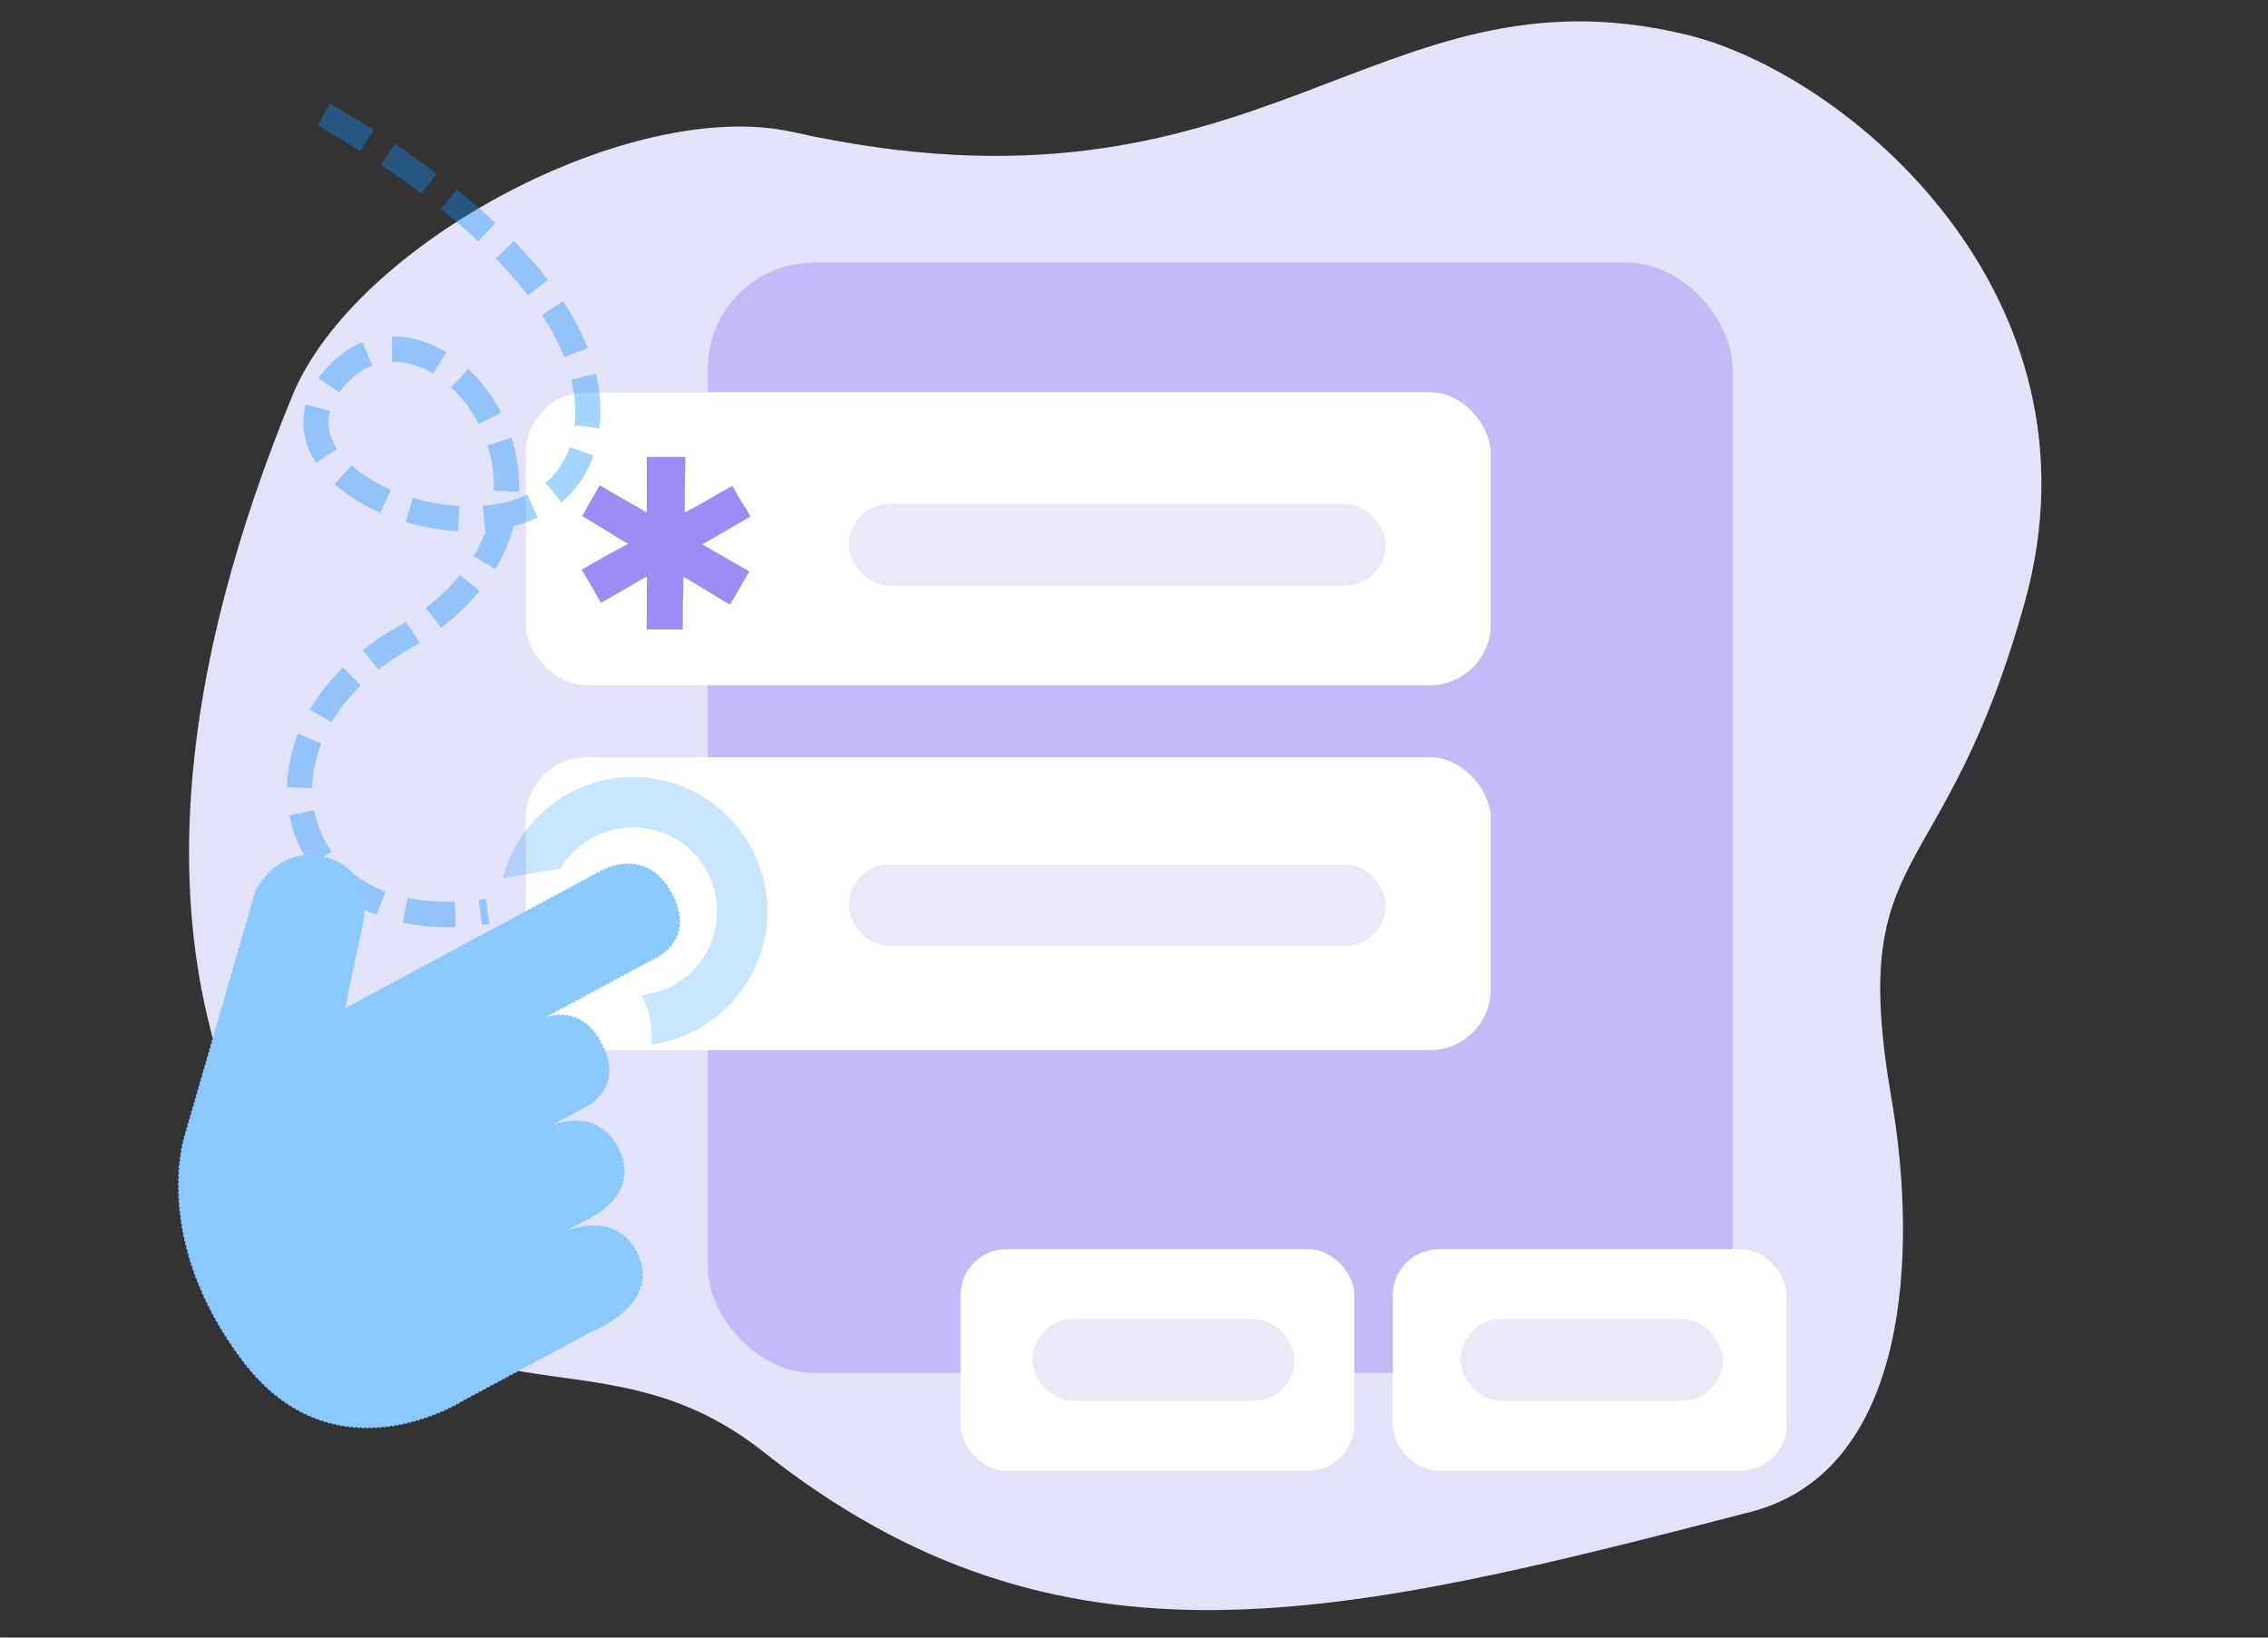 <?xml version="1.0" encoding="UTF-8" standalone="no"?>
<!-- Created with Inkscape (http://www.inkscape.org/) -->

<svg
   width="180"
   height="130"
   viewBox="0 0 47.625 34.396"
   version="1.1"
   id="svg514"
   inkscape:version="1.2.1 (9c6d41e410, 2022-07-14)"
   sodipodi:docname="forms.svg"
   xml:space="preserve"
   xmlns:inkscape="http://www.inkscape.org/namespaces/inkscape"
   xmlns:sodipodi="http://sodipodi.sourceforge.net/DTD/sodipodi-0.dtd"
   xmlns="http://www.w3.org/2000/svg"
   xmlns:svg="http://www.w3.org/2000/svg"><rect x="0" y="0" width="47.625" height="34.396" fill="#333333" stroke="none"/><sodipodi:namedview
     id="namedview516"
     pagecolor="#505050"
     bordercolor="#eeeeee"
     borderopacity="1"
     inkscape:showpageshadow="0"
     inkscape:pageopacity="0"
     inkscape:pagecheckerboard="0"
     inkscape:deskcolor="#505050"
     inkscape:document-units="px"
     showgrid="false"
     inkscape:zoom="1.0872561"
     inkscape:cx="59.783523"
     inkscape:cy="-34.030621"
     inkscape:window-width="1920"
     inkscape:window-height="1017"
     inkscape:window-x="-8"
     inkscape:window-y="-8"
     inkscape:window-maximized="1"
     inkscape:current-layer="layer1" /><defs
     id="defs511"><inkscape:path-effect
       effect="fillet_chamfer"
       id="path-effect67455"
       is_visible="true"
       lpeversion="1"
       nodesatellites_param="F,0,0,1,0,0,0,1 @ F,0,0,1,0,0,0,1 @ F,0,0,1,0,0,0,1 @ F,0,0,1,0,0,0,1 @ F,0,0,1,0,0,0,1 @ F,0,0,1,0,0,0,1 @ F,0,0,1,0,0,0,1 @ F,0,0,1,0,0,0,1"
       unit="px"
       method="auto"
       mode="F"
       radius="0"
       chamfer_steps="1"
       flexible="false"
       use_knot_distance="true"
       apply_no_radius="true"
       apply_with_radius="true"
       only_selected="false"
       hide_knots="false" /><inkscape:path-effect
       effect="fillet_chamfer"
       id="path-effect12354"
       is_visible="true"
       lpeversion="1"
       nodesatellites_param="F,0,1,1,0,8.363,0,1 @ F,0,1,1,0,8.363,0,1 @ F,0,0,1,0,8.363,0,1"
       unit="px"
       method="auto"
       mode="F"
       radius="0"
       chamfer_steps="1"
       flexible="false"
       use_knot_distance="true"
       apply_no_radius="true"
       apply_with_radius="true"
       only_selected="false"
       hide_knots="false" /><inkscape:path-effect
       effect="roughen"
       id="path-effect7391"
       is_visible="true"
       lpeversion="1.2"
       method="segments"
       max_segment_size="21"
       segments="2"
       displace_x="3.93;1"
       displace_y="2.6;1"
       global_randomize="1.7;1"
       handles="along"
       shift_nodes="true"
       fixed_displacement="true"
       spray_tool_friendly="false" /><inkscape:path-effect
       effect="fillet_chamfer"
       id="path-effect3656"
       is_visible="true"
       lpeversion="1"
       nodesatellites_param="F,0,0,1,0,0,0,1 @ F,0,0,1,0,6.896,0,1 @ F,0,0,1,0,0,0,1 @ F,0,0,1,0,0,0,1 @ F,0,0,1,0,0,0,1 @ F,0,0,1,0,6.896,0,1"
       unit="px"
       method="auto"
       mode="F"
       radius="0"
       chamfer_steps="1"
       flexible="false"
       use_knot_distance="true"
       apply_no_radius="true"
       apply_with_radius="true"
       only_selected="false"
       hide_knots="false" /><inkscape:path-effect
       effect="fillet_chamfer"
       id="path-effect2129"
       is_visible="true"
       lpeversion="1"
       nodesatellites_param="F,0,0,1,0,0,0,1 @ F,0,0,1,0,9.007,0,1 @ F,0,0,1,0,0,0,1 @ F,0,0,1,0,6.367,0,1 @ F,0,0,1,0,0,0,1 @ F,0,0,1,0,9.007,0,1"
       unit="px"
       method="auto"
       mode="F"
       radius="0"
       chamfer_steps="1"
       flexible="false"
       use_knot_distance="true"
       apply_no_radius="true"
       apply_with_radius="true"
       only_selected="false"
       hide_knots="false" /><linearGradient
       id="SVGID_6_"
       gradientUnits="userSpaceOnUse"
       x1="4714.747"
       y1="405.991"
       x2="4753.892"
       y2="405.991"
       gradientTransform="matrix(-1,0,0,1,4926.282,0)">
			<stop
   offset="0"
   style="stop-color:#2B3E7F"
   id="stop51702" />
			<stop
   offset="1"
   style="stop-color:#4D51C0"
   id="stop51704" />
		</linearGradient></defs><g
     inkscape:label="Layer 1"
     inkscape:groupmode="layer"
     id="layer1"><path
       id="rect67453"
       d="m 16.642,2.772 c 9.904,2.203 12.188,-3.641 18.778,-2.042 3.363,0.816 8.892,5.462 7.098,11.918 -1.708,6.146 -3.735,5.008 -2.799,10.429 0.551,3.19 0.389,7.813 -2.961,8.68 -8.602,2.225 -14.476,3.69 -20.725,-1.261 -3.575,-2.832 -6.615,0 -9.896,-4.985 -3.499,-5.317 -2.21,-11.804 0,-17.196 1.312,-3.202 7.127,-6.294 10.505,-5.543 z"
       style="fill:#e2e2f8;fill-opacity:1;stroke:none;stroke-width:1.323;stroke-dasharray:none;paint-order:stroke fill markers"
       sodipodi:nodetypes="sssssssss" /><rect
       style="fill:#c4baf8;fill-opacity:1;stroke:none;stroke-width:1.323;stroke-dasharray:none;paint-order:stroke fill markers"
       id="rect67860"
       width="21.519"
       height="23.321"
       x="14.862"
       y="5.516"
       ry="2.231" /><rect
       style="fill:#ffffff;fill-opacity:1;stroke-width:0.654"
       id="rect687-0-7-6"
       width="8.269"
       height="4.653"
       x="20.171"
       y="26.238"
       ry="0.965" /><rect
       style="fill:#ffffff;fill-opacity:1;stroke-width:0.654"
       id="rect687-0-7-6-5"
       width="8.269"
       height="4.653"
       x="29.248"
       y="26.238"
       ry="0.965" /><rect
       style="fill:#ffffff;stroke-width:0.794;fill-opacity:1;stroke:none;stroke-opacity:1;stroke-dasharray:none"
       id="rect687-0-7-58"
       width="20.261"
       height="6.153"
       x="11.041"
       y="8.239"
       ry="1.276" /><rect
       style="fill:#ffffff;fill-opacity:1;stroke:none;stroke-width:0.794;stroke-dasharray:none;stroke-opacity:1"
       id="rect687-0-7-58-5"
       width="20.261"
       height="6.153"
       x="11.041"
       y="15.905"
       ry="1.276" /><path
       d="m 13.584,12.106 q -0.241,0.139 -0.482,0.279 -0.241,0.139 -0.482,0.279 -0.101,-0.177 -0.203,-0.355 -0.101,-0.177 -0.203,-0.342 0.241,-0.139 0.482,-0.279 0.253,-0.139 0.494,-0.266 -0.241,-0.139 -0.482,-0.291 -0.241,-0.152 -0.482,-0.291 0.089,-0.165 0.177,-0.317 0.101,-0.165 0.19,-0.329 l 0.988,0.57 V 9.597 h 0.811 q 0,0.291 -0.013,0.583 0,0.291 0,0.583 0.253,-0.127 0.507,-0.279 0.253,-0.152 0.494,-0.279 0.089,0.165 0.19,0.329 0.101,0.152 0.19,0.317 -0.253,0.139 -0.507,0.291 -0.253,0.152 -0.507,0.291 l 0.988,0.57 q -0.101,0.177 -0.203,0.355 -0.101,0.177 -0.203,0.342 -0.241,-0.139 -0.482,-0.291 -0.241,-0.152 -0.494,-0.291 0,0.279 -0.013,0.558 0,0.266 0,0.545 h -0.76 z"
       id="path1283"
       style="font-weight:bold;font-size:8.467px;font-family:'Reem Kufi';-inkscape-font-specification:'Reem Kufi Bold';text-align:center;text-anchor:middle;fill:#9c8cf4;fill-opacity:1;stroke-width:2.02" /><rect
       style="fill:#e9e9f9;fill-opacity:1;stroke:none;stroke-width:0.794;stroke-dasharray:none;stroke-opacity:1;paint-order:stroke fill markers"
       id="rect74472"
       width="11.271"
       height="1.721"
       x="17.825"
       y="10.583"
       ry="0.86" /><rect
       style="fill:#e9e9f9;fill-opacity:1;stroke:none;stroke-width:0.555;stroke-dasharray:none;stroke-opacity:1;paint-order:stroke fill markers"
       id="rect74472-2"
       width="5.506"
       height="1.721"
       x="30.672"
       y="27.704"
       ry="0.86" /><rect
       style="fill:#e9e9f9;fill-opacity:1;stroke:none;stroke-width:0.555;stroke-dasharray:none;stroke-opacity:1;paint-order:stroke fill markers"
       id="rect74472-2-6"
       width="5.506"
       height="1.721"
       x="21.681"
       y="27.704"
       ry="0.86" /><rect
       style="fill:#e9e9f9;fill-opacity:1;stroke:none;stroke-width:0.794;stroke-dasharray:none;stroke-opacity:1;paint-order:stroke fill markers"
       id="rect74472-1"
       width="11.271"
       height="1.721"
       x="17.825"
       y="18.154"
       ry="0.86" /><path
       style="fill:none;fill-opacity:1;stroke:#1292fb;stroke-width:0.529;stroke-dasharray:1.058, 0.529;stroke-dashoffset:0;stroke-opacity:0.382;paint-order:stroke fill markers"
       d="m 6.797,2.409 c 0,0 6.109,3.269 5.506,6.711 C 11.701,12.561 4.99,10.367 7.012,7.958 9.034,5.549 13.207,10.669 8.432,13.422 4.876,15.472 5.937,19.789 10.238,19.143"
       id="path74664"
       sodipodi:nodetypes="csssc" /><path
       style="fill:#89c9fd;fill-opacity:1;stroke:#89c9fd;stroke-width:0.03;stroke-dasharray:0.061, 0.03;stroke-dashoffset:0;stroke-opacity:1;paint-order:stroke fill markers"
       d="M 7.227,21.2 12.597,18.313 c 0,0 0.948,-0.577 1.501,0.451 0.553,1.029 -0.419,1.394 -0.419,1.394 l -2.493,1.341 c 0,0 0.895,-0.593 1.429,0.4 0.534,0.994 -0.367,1.366 -0.367,1.366 l -0.907,0.487 c 0,0 1.097,-0.635 1.622,0.342 0.525,0.976 -0.576,1.478 -0.576,1.478 l -0.959,0.516 c 0,0 1.347,-0.881 1.928,0.2 0.581,1.081 -0.925,1.666 -0.925,1.666 l -2.702,1.453 c 0,0 -2.685,1.736 -4.621,-0.819 -1.936,-2.555 -1.229,-4.71 -1.229,-4.71 l 1.494,-5.163 c 0,0 0.467,-0.97 1.467,-0.699 1,0.271 0.783,1.332 0.783,1.332 z"
       id="path75467" /><path
       id="path76699"
       style="color:#000000;fill:#279bfc;paint-order:stroke fill markers;fill-opacity:0.253"
       d="M 13.293 16.32 C 11.981 16.32 10.872 17.226 10.559 18.443 L 11.772 18.244 C 12.078 17.725 12.641 17.379 13.293 17.379 C 14.273 17.379 15.056 18.162 15.056 19.143 C 15.056 20.064 14.365 20.812 13.468 20.899 C 13.676 21.281 13.7 21.659 13.673 21.939 C 15.047 21.752 16.115 20.566 16.115 19.143 C 16.115 17.59 14.845 16.32 13.293 16.32 z " /><rect
       style="fill:#9a9ce9;fill-opacity:1;stroke:none;stroke-width:1.058;stroke-dasharray:none;stroke-dashoffset:0;stroke-opacity:0.382;paint-order:stroke fill markers"
       id="rect111180"
       width="6.023"
       height="6.023"
       x="-55.408"
       y="33.382" /><rect
       style="fill:#a2b9eb;fill-opacity:1;stroke:none;stroke-width:1.058;stroke-dasharray:none;stroke-dashoffset:0;stroke-opacity:0.382;paint-order:stroke fill markers"
       id="rect111180-7"
       width="6.023"
       height="6.023"
       x="-49.385"
       y="33.382" /><rect
       style="fill:#a3dcef;fill-opacity:1;stroke:none;stroke-width:1.058;stroke-dasharray:none;stroke-dashoffset:0;stroke-opacity:0.382;paint-order:stroke fill markers"
       id="rect111180-7-4"
       width="6.023"
       height="6.023"
       x="-43.363"
       y="33.382" /><rect
       style="fill:#adece3;fill-opacity:1;stroke:none;stroke-width:1.058;stroke-dasharray:none;stroke-dashoffset:0;stroke-opacity:0.382;paint-order:stroke fill markers"
       id="rect111180-7-2"
       width="6.023"
       height="6.023"
       x="-37.34"
       y="33.382" /><rect
       style="fill:#c4baf8;fill-opacity:1;stroke:none;stroke-width:1.058;stroke-dasharray:none;stroke-dashoffset:0;stroke-opacity:0.382;paint-order:stroke fill markers"
       id="rect111180-2"
       width="6.023"
       height="6.023"
       x="-55.408"
       y="47.484" /><rect
       style="fill:#89c9fd;fill-opacity:1;stroke:none;stroke-width:1.058;stroke-dasharray:none;stroke-dashoffset:0;stroke-opacity:0.382;paint-order:stroke fill markers"
       id="rect111180-7-20"
       width="6.023"
       height="6.023"
       x="-49.385"
       y="47.484" /><rect
       style="fill:#e9e9f9;fill-opacity:1;stroke:none;stroke-width:1.058;stroke-dasharray:none;stroke-dashoffset:0;stroke-opacity:0.382;paint-order:stroke fill markers"
       id="rect111180-7-4-7"
       width="6.023"
       height="6.023"
       x="-43.363"
       y="47.484" /><rect
       style="fill:#4d51c0;fill-opacity:1;stroke:none;stroke-width:1.058;stroke-dasharray:none;stroke-dashoffset:0;stroke-opacity:0.382;paint-order:stroke fill markers"
       id="rect111180-7-2-4"
       width="6.023"
       height="6.023"
       x="-37.34"
       y="47.484" /><rect
       style="fill:#67d688;fill-opacity:1;stroke:none;stroke-width:1.058;stroke-dasharray:none;stroke-dashoffset:0;stroke-opacity:0.382;paint-order:stroke fill markers"
       id="rect111180-2-5"
       width="6.023"
       height="6.023"
       x="-55.408"
       y="53.202" /><rect
       style="fill:#fec95e;fill-opacity:1;stroke:none;stroke-width:1.058;stroke-dasharray:none;stroke-dashoffset:0;stroke-opacity:0.382;paint-order:stroke fill markers"
       id="rect111180-7-20-8"
       width="6.023"
       height="6.023"
       x="-49.385"
       y="53.202" /><rect
       style="fill:#fe5e71;fill-opacity:1;stroke:none;stroke-width:1.058;stroke-dasharray:none;stroke-dashoffset:0;stroke-opacity:0.382;paint-order:stroke fill markers"
       id="rect111180-7-4-7-0"
       width="6.023"
       height="6.023"
       x="-43.363"
       y="53.202" /><rect
       style="fill:#279bfc;fill-opacity:1;stroke:none;stroke-width:1.058;stroke-dasharray:none;stroke-dashoffset:0;stroke-opacity:0.382;paint-order:stroke fill markers"
       id="rect111180-7-2-4-5"
       width="6.023"
       height="6.023"
       x="-37.34"
       y="53.202" /><rect
       style="fill:#9f8ff4;fill-opacity:1;stroke:none;stroke-width:1.058;stroke-dasharray:none;stroke-dashoffset:0;stroke-opacity:0.382;paint-order:stroke fill markers"
       id="rect111180-7-2-4-5-4"
       width="6.023"
       height="6.023"
       x="-31.318"
       y="53.202" /><rect
       style="fill:#7fb9dd;fill-opacity:1;stroke:none;stroke-width:1.058;stroke-dasharray:none;stroke-dashoffset:0;stroke-opacity:0.382;paint-order:stroke fill markers"
       id="rect111180-7-2-4-5-5"
       width="6.023"
       height="6.023"
       x="-25.295"
       y="53.202" /><rect
       style="fill:#7437ac;fill-opacity:1;stroke:none;stroke-width:1.058;stroke-dasharray:none;stroke-dashoffset:0;stroke-opacity:0.382;paint-order:stroke fill markers"
       id="rect111180-70"
       width="6.023"
       height="6.023"
       x="-55.408"
       y="39.405" /><rect
       style="fill:#635ad9;fill-opacity:1;stroke:none;stroke-width:1.058;stroke-dasharray:none;stroke-dashoffset:0;stroke-opacity:0.382;paint-order:stroke fill markers"
       id="rect111180-7-9"
       width="6.023"
       height="6.023"
       x="-49.385"
       y="39.405" /><rect
       style="fill:#219be4;fill-opacity:1;stroke:none;stroke-width:1.058;stroke-dasharray:none;stroke-dashoffset:0;stroke-opacity:0.382;paint-order:stroke fill markers"
       id="rect111180-7-4-3"
       width="6.023"
       height="6.023"
       x="-43.363"
       y="39.405" /><rect
       style="fill:#88f4ff;fill-opacity:1;stroke:none;stroke-width:1.058;stroke-dasharray:none;stroke-dashoffset:0;stroke-opacity:0.382;paint-order:stroke fill markers"
       id="rect111180-7-2-2"
       width="6.023"
       height="6.023"
       x="-37.34"
       y="39.405" /></g></svg>
